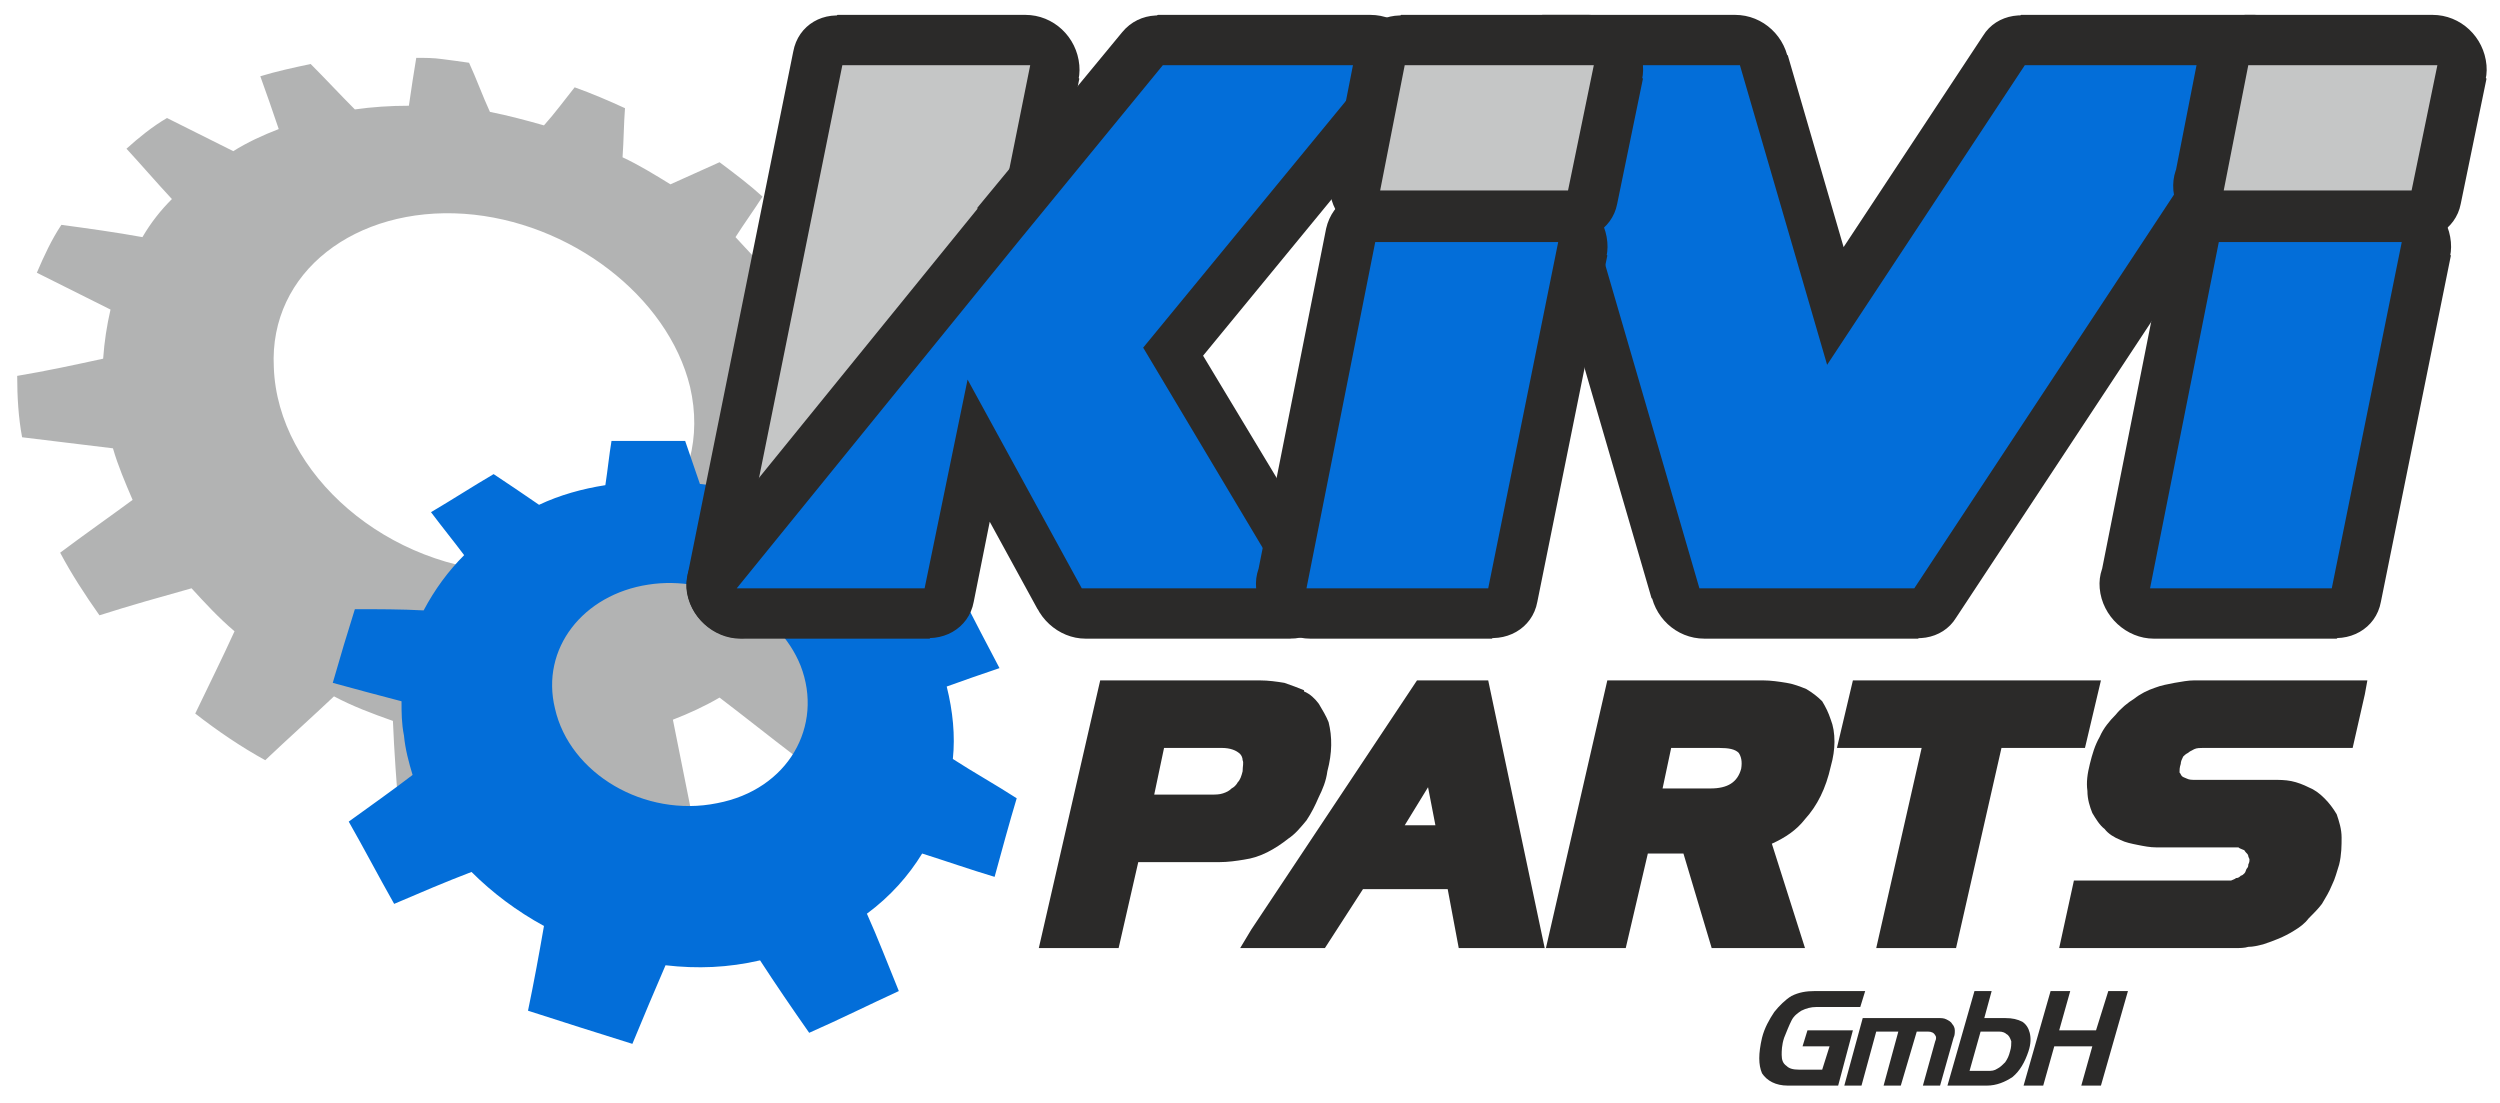 <?xml version="1.0" encoding="UTF-8"?>
<!DOCTYPE svg PUBLIC "-//W3C//DTD SVG 1.1//EN" "http://www.w3.org/Graphics/SVG/1.1/DTD/svg11.dtd">
<!-- Creator: CorelDRAW X8 -->
<svg xmlns="http://www.w3.org/2000/svg" xml:space="preserve" width="272px" height="120px" version="1.1" style="shape-rendering:geometricPrecision; text-rendering:geometricPrecision; image-rendering:optimizeQuality; fill-rule:evenodd; clip-rule:evenodd"
viewBox="0 0 2036 898"
 xmlns:xlink="http://www.w3.org/1999/xlink">
 <defs>
  <style type="text/css">
   <![CDATA[
    .fil0 {fill:none}
    .fil4 {fill:#C5C6C6}
    .fil7 {fill:#2B2A29}
    .fil5 {fill:#036ED9}
    .fil1 {fill:#B2B3B3;fill-rule:nonzero}
    .fil3 {fill:#2B2A29;fill-rule:nonzero}
    .fil6 {fill:#2B2A29;fill-rule:nonzero}
    .fil2 {fill:#036ED9;fill-rule:nonzero}
   ]]>
  </style>
 </defs>
 <g id="Layer_x0020_1">
  <rect class="fil0" width="2036" height="898"/>
  <path class="fil1" d="M746 382c-1,-14 -4,-29 -8,-44 -20,-6 -40,-12 -59,-18 -4,-13 -9,-25 -15,-37 14,-7 28,-15 41,-22 -8,-13 -16,-25 -25,-37 -17,0 -35,1 -52,1 -9,-11 -19,-21 -29,-32 7,-11 15,-22 22,-33 -11,-10 -23,-19 -35,-28 -13,6 -27,12 -40,18 -13,-8 -26,-16 -39,-22 1,-14 1,-27 2,-40 -13,-6 -27,-12 -41,-17 -8,10 -16,21 -25,31 -14,-4 -29,-8 -44,-11 -6,-13 -11,-27 -17,-40 -7,-1 -14,-2 -22,-3 -7,-1 -14,-1 -21,-1 -2,12 -4,25 -6,39 -15,0 -30,1 -44,3 -12,-12 -24,-25 -36,-37 -14,3 -28,6 -41,10 5,14 10,28 15,43 -13,5 -26,11 -37,18 -18,-9 -36,-18 -54,-27 -12,7 -23,16 -33,25 12,13 24,27 37,41 -9,9 -17,19 -24,31 -22,-4 -44,-7 -66,-10 -8,12 -14,25 -20,39 20,10 40,20 60,30 -3,13 -5,26 -6,40 -23,5 -46,10 -70,14 0,17 1,34 4,50 25,3 50,6 74,9 4,14 10,28 16,42 -19,14 -39,28 -59,43 9,17 20,34 32,51 25,-8 50,-15 75,-22 11,12 22,24 35,35 -10,22 -21,44 -32,67 18,14 37,27 57,38 19,-18 38,-35 56,-52 15,8 31,14 48,20 1,25 3,51 5,78 22,6 44,10 67,12 8,-24 15,-48 22,-71 9,0 17,0 25,0 8,0 16,0 24,-1 13,23 26,47 40,70 21,-3 41,-8 60,-14 -5,-25 -10,-50 -15,-75 13,-5 26,-11 38,-18 21,16 41,32 62,48 14,-11 27,-23 38,-36 -14,-20 -29,-41 -43,-61 8,-10 16,-21 22,-32 22,7 44,14 66,22 6,-15 10,-30 13,-45 -19,-14 -38,-27 -57,-41 2,-12 3,-25 2,-37 20,-1 39,-2 57,-4zm-327 84c0,0 0,0 0,0 -103,-2 -193,-80 -196,-167 -4,-78 67,-131 155,-125 86,6 166,67 184,141 19,82 -43,153 -143,151z"/>
  <path class="fil2" d="M814 544c-10,-19 -20,-38 -29,-56 -16,1 -32,1 -48,2 -12,-17 -27,-31 -42,-43 5,-11 10,-22 16,-32 -19,-10 -37,-20 -54,-30 -10,8 -20,15 -30,23 -18,-7 -38,-12 -57,-14 -4,-12 -8,-23 -12,-35 -20,0 -40,0 -60,0 -2,12 -3,23 -5,36 -19,3 -37,8 -54,16 -13,-9 -25,-17 -37,-25 -17,10 -34,21 -51,31 9,12 18,23 27,35 -13,13 -24,28 -33,45 -18,-1 -37,-1 -56,-1 -6,19 -12,39 -18,60 18,5 37,10 56,15 0,9 0,18 2,28 1,11 4,22 7,32 -17,13 -34,25 -52,38 12,21 24,44 37,67 21,-9 42,-18 63,-26 17,17 37,32 59,44 -4,23 -8,45 -13,69 28,9 56,18 85,27 9,-22 18,-43 27,-64 26,3 51,2 77,-4 13,20 26,39 40,59 25,-11 49,-23 73,-34 -9,-22 -17,-43 -26,-63 19,-14 34,-31 45,-49 19,6 39,13 59,19 6,-22 12,-44 18,-64 -17,-11 -35,-21 -52,-32 2,-19 0,-39 -5,-59 14,-5 28,-10 43,-15zm-230 110c0,0 0,0 0,0 -59,12 -120,-24 -132,-77 -12,-49 23,-93 76,-101 51,-8 106,21 124,66 19,49 -10,101 -68,112z"/>
  <g>
   <path class="fil3" d="M725 64l-85 426 -80 -22 86 -426 36 -30 43 52zm-79 -22c4,-22 25,-34 47,-28 22,6 37,28 32,50l-79 -22zm196 51l-153 0 -7 -81 153 0 44 52 -37 29zm-7 -81c23,0 42,18 44,41 2,22 -14,40 -37,40l-7 -81zm-73 214l37 -184 80 22 -37 184 -8 16 -72 -38zm80 22c-4,21 -26,34 -48,28 -22,-6 -36,-29 -32,-50l80 22zm-274 204l202 -243 64 55 -202 243 -72 -39 8 -16zm64 55c-14,16 -39,17 -57,2 -18,-15 -21,-41 -7,-57l64 55z"/>
   <polygon id="1" class="fil4" points="600,479 686,53 839,53 802,237 "/>
  </g>
  <g>
   <path class="fil3" d="M861 224l-229 282 -65 -54 229 -282 0 -1 65 55zm-65 -54c14,-17 39,-19 57,-4 18,15 22,41 8,58l-65 -54zm183 -90l-118 144 -65 -55 118 -143 29 -14 36 68zm-65 -54c14,-17 39,-18 57,-3 18,15 22,40 8,57l-65 -54zm209 67l-173 0 -7 -81 173 0 36 68 -29 13zm-7 -81c23,0 42,18 44,41 2,22 -14,40 -37,40l-7 -81zm-218 244l189 -230 65 54 -189 230 -67 -8 2 -46zm65 54c-13,17 -39,18 -57,3 -18,-15 -21,-41 -8,-57l65 54zm51 188l-118 -196 69 -37 118 196 -32 59 -37 -22zm69 -37c11,20 6,44 -13,54 -19,11 -45,3 -56,-17l69 -37zm-206 -22l168 0 6 81 -167 0 -39 -24 32 -57zm7 81c-22,0 -42,-18 -44,-41 -2,-22 15,-40 37,-40l7 81zm-61 -229l93 171 -71 34 -93 -170 -4 -29 75 -6zm-71 35c-11,-21 -4,-45 15,-54 20,-10 45,-1 56,19l-71 35zm-39 142l35 -171 79 23 -34 170 -36 30 -44 -52zm80 22c-4,22 -26,34 -48,28 -22,-6 -36,-28 -32,-50l80 22zm-196 -51l153 0 7 81 -154 0 -36 -68 30 -13zm6 81c-22,0 -42,-18 -44,-41 -1,-22 15,-40 38,-40l6 81z"/>
   <polygon id="1" class="fil5" points="600,479 829,197 947,53 1120,53 931,283 1048,479 881,479 788,309 753,479 "/>
  </g>
  <g>
   <path class="fil3" d="M1299 45l124 426 -78 16 -124 -426 35 -49 43 33zm-78 16c-7,-22 5,-43 27,-48 21,-4 44,10 51,32l-78 16zm199 32l-157 0 -7 -81 157 0 43 33 -36 48zm-7 -81c23,0 42,18 44,41 2,22 -15,40 -37,40l-7 -81zm36 294l-71 -245 78 -16 71 244 -4 32 -74 -15zm78 -17c7,22 -6,43 -27,48 -22,5 -44,-10 -51,-31l78 -17zm157 -212l-161 244 -69 -48 161 -244 31 -17 38 65zm-69 -48c11,-18 36,-22 56,-9 19,14 25,39 13,57l-69 -48zm228 64l-190 0 -7 -81 190 0 38 65 -31 16zm-7 -81c23,0 42,18 44,41 2,22 -14,40 -37,40l-7 -81zm-312 443l281 -426 69 48 -281 426 -31 17 -38 -65zm69 48c-11,18 -36,22 -56,9 -19,-14 -25,-39 -13,-57l69 48zm-212 -64l174 0 7 81 -174 0 -43 -33 36 -48zm7 81c-23,0 -42,-18 -44,-41 -2,-22 14,-40 37,-40l7 81z"/>
   <polygon id="1" class="fil5" points="1384,479 1260,53 1417,53 1488,297 1649,53 1840,53 1559,479 "/>
  </g>
  <g>
   <path class="fil3" d="M1871 64l-20 102 -80 -22 20 -102 37 -30 43 52zm-80 -22c5,-22 26,-34 48,-28 22,6 37,28 32,50l-80 -22zm197 51l-153 0 -7 -81 153 0 44 52 -37 29zm-7 -81c23,0 42,18 44,41 2,22 -15,40 -37,40l-7 -81zm-57 132l21 -102 80 22 -21 102 -36 29 -44 -51zm80 22c-4,21 -26,34 -48,28 -22,-6 -36,-29 -32,-50l80 22zm-196 -52l153 0 7 81 -154 0 -43 -51 37 -30zm6 81c-22,0 -42,-18 -44,-40 -2,-23 15,-41 38,-41l6 81z"/>
   <polygon id="1" class="fil4" points="1811,155 1831,53 1985,53 1964,155 "/>
  </g>
  <g>
   <path class="fil3" d="M1847 208l-57 282 -79 -22 56 -282 37 -30 43 52zm-80 -22c5,-22 26,-35 48,-28 22,6 37,28 32,50l-80 -22zm192 51l-148 0 -7 -81 148 0 44 52 -37 29zm-7 -81c23,0 42,18 44,41 2,22 -14,40 -37,40l-7 -81zm-93 312l57 -282 80 22 -57 282 -36 30 -44 -52zm80 22c-4,22 -26,34 -48,28 -22,-6 -36,-28 -32,-50l80 22zm-192 -51l149 0 7 81 -149 0 -43 -52 36 -29zm7 81c-22,0 -42,-18 -44,-41 -2,-22 15,-40 37,-40l7 81z"/>
   <polygon id="1" class="fil5" points="1751,479 1807,197 1956,197 1899,479 "/>
  </g>
  <g>
   <path class="fil3" d="M1184 64l-20 102 -80 -22 20 -102 37 -30 43 52zm-80 -22c5,-22 26,-34 48,-28 22,6 37,28 32,50l-80 -22zm197 51l-153 0 -7 -81 153 0 44 52 -37 29zm-7 -81c23,0 42,18 44,41 2,22 -15,40 -37,40l-7 -81zm-57 132l21 -102 80 22 -21 102 -36 29 -44 -51zm80 22c-4,21 -26,34 -48,28 -22,-6 -36,-29 -32,-50l80 22zm-197 -52l154 0 7 81 -154 0 -43 -51 36 -30zm7 81c-22,0 -42,-18 -44,-40 -2,-23 15,-41 37,-41l7 81z"/>
   <polygon id="1" class="fil4" points="1124,155 1144,53 1298,53 1277,155 "/>
  </g>
  <g>
   <path class="fil3" d="M1160 208l-57 282 -79 -22 56 -282 37 -30 43 52zm-80 -22c5,-22 26,-35 48,-28 22,6 37,28 32,50l-80 -22zm192 51l-148 0 -7 -81 148 0 44 52 -37 29zm-7 -81c23,0 42,18 44,41 2,22 -14,40 -37,40l-7 -81zm-93 312l57 -282 80 22 -57 282 -37 30 -43 -52zm80 22c-4,22 -26,34 -48,28 -22,-6 -36,-28 -32,-50l80 22zm-192 -51l149 0 6 81 -148 0 -43 -52 36 -29zm7 81c-22,0 -42,-18 -44,-41 -2,-22 15,-40 37,-40l7 81z"/>
   <polygon id="1" class="fil5" points="1064,479 1120,197 1269,197 1212,479 "/>
  </g>
  <path class="fil6" d="M1456 884c-10,0 -17,-4 -21,-10 -3,-7 -3,-16 0,-29 2,-8 6,-15 10,-21 4,-5 9,-10 14,-13 6,-3 12,-4 19,-4l41 0 -4 13 -36 0c-4,0 -8,1 -12,3 -3,2 -6,4 -8,8 -2,4 -4,9 -6,14 -2,6 -2,11 -2,14 0,4 1,7 4,9 2,2 5,3 10,3l19 0 6 -19 -22 0 4 -13 37 0 -12 45 -41 0zm90 -44l-18 0 -12 44 -14 0 15 -55 61 0c3,0 5,0 7,1 2,1 4,2 5,4 1,1 2,3 2,5 0,2 0,4 -1,6l-11 39 -14 0 10 -36c1,-2 1,-4 0,-5 -1,-2 -3,-3 -6,-3l-9 0 -13 44 -14 0 12 -44zm72 44l-32 0 22 -77 14 0 -6 22 17 0c6,0 10,1 14,3 3,2 5,5 6,9 1,4 1,9 -1,15 -3,9 -7,16 -13,21 -6,4 -13,7 -21,7zm-5 -44l-9 32 15 0c3,0 5,0 8,-2 2,-1 4,-3 6,-5 2,-3 3,-5 4,-9 1,-3 1,-6 1,-8 -1,-3 -2,-5 -4,-6 -1,-1 -3,-2 -6,-2l-15 0zm35 44l22 -77 16 0 -9 32 30 0 10 -32 16 0 -22 77 -16 0 9 -32 -31 0 -9 32 -16 0z"/>
  <path class="fil7" d="M1926 565l-10 44 -122 0c-2,0 -5,0 -7,1 -2,1 -4,2 -5,3 -2,1 -3,2 -4,3 -1,2 -2,4 -2,6 -1,3 -1,5 -1,7 1,1 1,2 2,3 1,1 2,1 4,2 2,1 4,1 7,1l63 0c5,0 10,0 15,1 5,1 10,3 14,5 5,2 9,5 13,9 4,4 7,8 10,13l0 0c2,6 4,12 4,19 0,6 0,14 -2,22l0 0c-2,6 -3,11 -6,17 -2,5 -5,10 -8,15l0 0c-3,4 -7,8 -11,12 -3,4 -7,7 -12,10 -8,5 -16,8 -25,11l0 0c-4,1 -8,2 -12,2 -3,1 -7,1 -11,1l-143 0 12 -55 124 0c1,0 3,0 4,0 2,-1 3,-1 4,-2l0 0c2,0 3,-1 4,-2 1,0 2,-1 3,-2 1,-1 1,-3 2,-4 1,-1 1,-2 1,-3 1,-2 1,-3 1,-4 0,-1 -1,-2 -1,-3l0 0c0,-1 -1,-2 -2,-3 -1,-1 -1,-2 -2,-2 -2,-1 -3,-1 -4,-2l0 0c-1,0 -3,0 -4,0l-63 0c-5,0 -10,-1 -15,-2 -5,-1 -10,-2 -14,-4 -5,-2 -10,-5 -13,-9 -4,-3 -7,-8 -10,-13 -2,-5 -4,-11 -4,-18 -1,-7 0,-14 2,-22l0 0c2,-8 4,-15 8,-22 3,-7 8,-13 13,-18l0 0c4,-5 10,-10 15,-13 5,-4 11,-7 17,-9 5,-2 11,-3 16,-4l0 0c6,-1 11,-2 16,-2l141 0 -2 11z"/>
  <polygon class="fil7" points="1520,554 1711,554 1698,609 1630,609 1593,772 1528,772 1565,609 1496,609 1509,554 "/>
  <path class="fil7" d="M1371 695l-29 0 -18 77 -65 0 50 -218 127 0c6,0 13,1 19,2 6,1 11,3 16,5 5,3 9,6 13,10 3,5 5,9 7,15 2,5 3,11 3,18 0,6 -1,13 -3,20 -4,18 -11,32 -21,43 -7,9 -16,15 -27,20l27 85 -76 0 -23 -77zm-10 -86l-7 33 39 0c14,0 22,-5 25,-16l0 0c1,-6 0,-10 -2,-13 -3,-3 -8,-4 -16,-4l-39 0z"/>
  <path class="fil7" d="M1019 757l135 -203 58 0 46 218 -70 0 -9 -48 -69 0 -31 48 -69 0 9 -15zm144 -116l-19 31 25 0 -6 -31z"/>
  <path class="fil7" d="M927 702l-16 70 -65 0 50 -218 130 0c7,0 14,1 20,2 6,2 11,4 16,6l0 1c5,2 9,6 12,10 3,5 6,10 8,15l0 0c3,12 3,25 -1,40 -1,8 -4,15 -7,21 -3,7 -6,13 -10,19 -5,6 -9,11 -15,15 -5,4 -11,8 -17,11l0 0c-6,3 -12,5 -19,6 -6,1 -13,2 -20,2l-66 0zm21 -93l-8 38 46 0c4,0 7,0 10,-1 3,-1 5,-2 7,-4 2,-1 4,-3 5,-5 2,-2 3,-5 4,-9 0,-4 1,-7 0,-9 0,-2 -1,-4 -2,-5 -3,-3 -8,-5 -15,-5l-47 0z"/>
 </g>
</svg>
